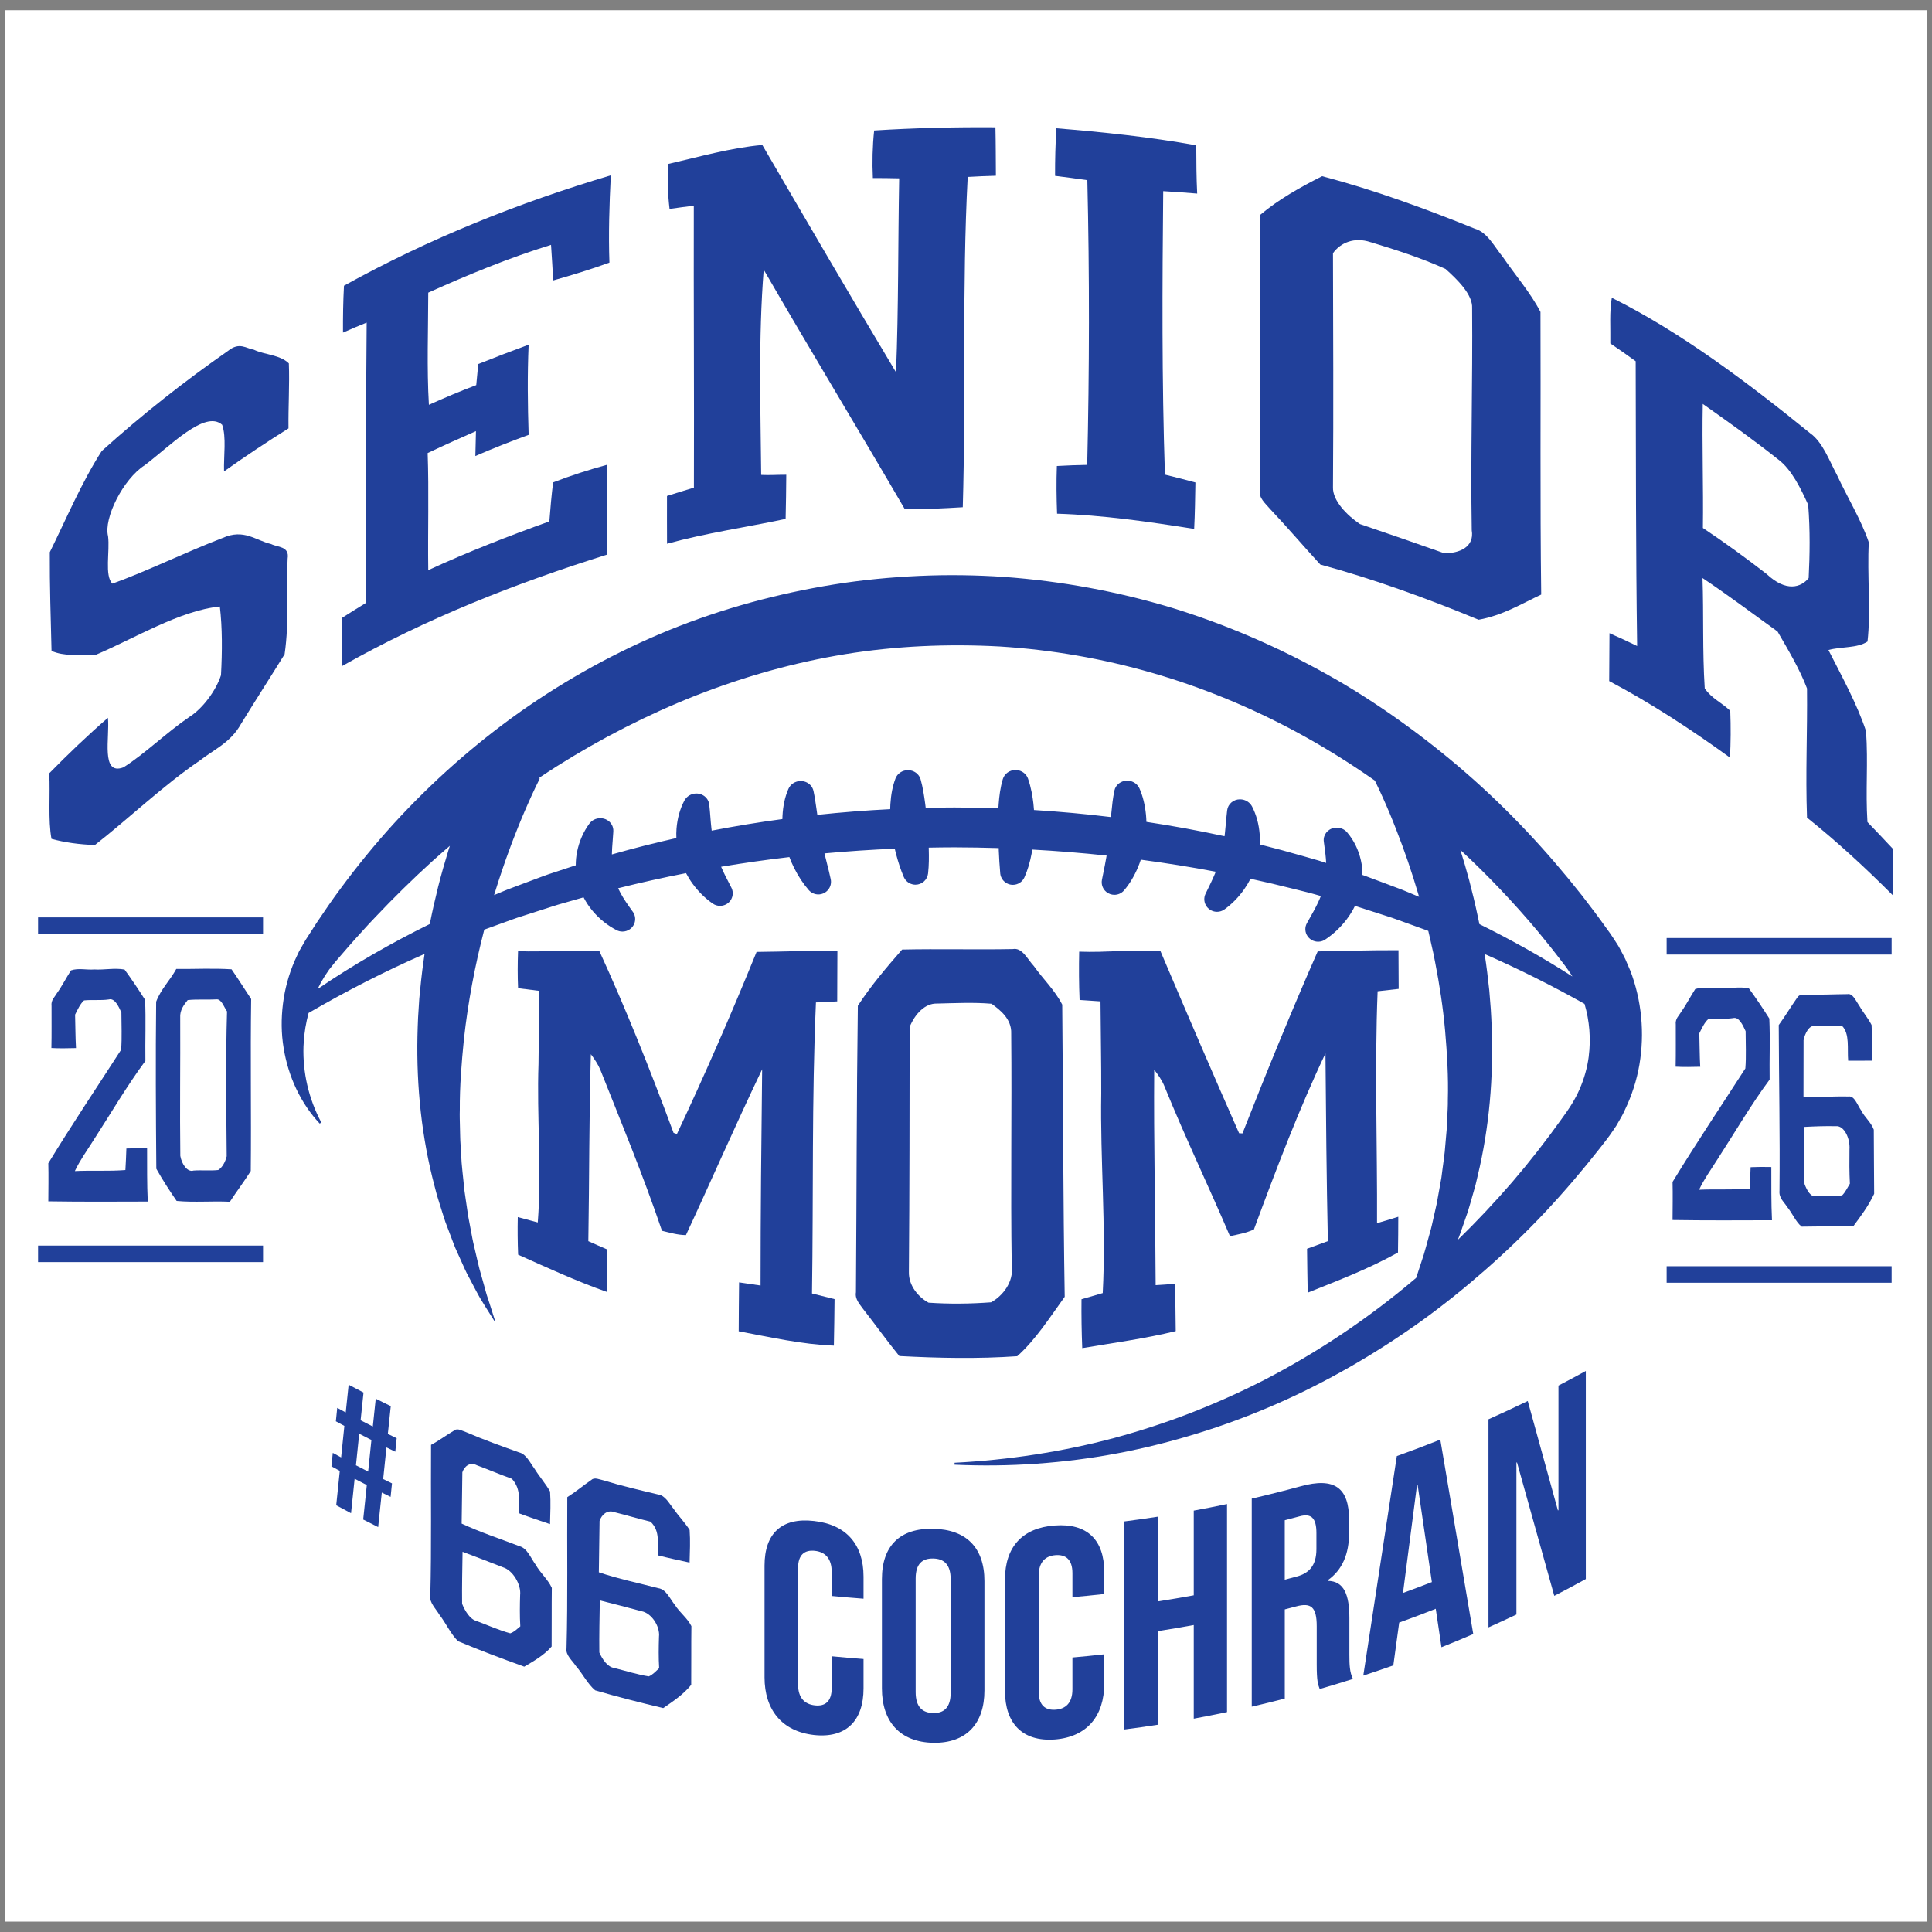 <svg viewBox="0 0 936 936" version="1.1" xmlns="http://www.w3.org/2000/svg" id="Layer_1">
  
  <rect x="0" y="0" width="936" height="936" fill="#808080" stroke="none"/>
  
  <defs>
    <style>
      .st0 {
        fill: #fff;
      }

      .st1 {
        fill: #21409a;
      }
    </style>
  </defs>
  <rect height="926" width="931" y="4.96" x="2.41" class="st0"></rect>
  <g>
    <path d="M24.11,267.55c8.16-16.53,15.33-33.65,25.16-49.03,19.59-17.67,40.07-33.78,61.22-48.54,5.54-4.46,8.76-1.14,12.5-.55,5.29,2.52,12.7,2.41,16.95,6.63.4,10.21-.31,21.1-.17,31.5-10.59,6.63-21.01,13.56-31.23,20.83-.22-7.55,1.21-16.56-.91-22.59-8.27-7.37-25.19,10.29-37.52,19.6-10.44,6.64-19.99,25.76-17.76,34.36.95,7.25-1.82,19.26,2.11,22.99,16.41-5.87,34.85-15,53.48-22.16,10.26-4.55,15.91,1.24,23.43,2.99,3.11,1.61,8.97.95,7.98,7.07-.85,15.62.93,29.93-1.47,46.32-6.9,11.15-14.13,22.35-21.11,33.74-5.08,9.19-13.41,12.54-19.99,17.78-17.45,11.83-34.64,28.25-50.81,40.9-7.58-.26-14.64-1.23-21.03-2.98-1.72-9.09-.54-21.37-1.08-31.77,9.26-9.44,18.73-18.49,28.42-26.88.99,9.3-3.65,28.23,7.53,24,10.18-6.42,21.06-17.02,31.88-24.39,6.36-3.96,12.9-12.66,15.37-20.25.63-11.66.66-22.99-.55-33.27-19.23,1.86-41.43,15.49-60.21,23.43-7.64.02-15.52.73-21.34-1.95-.37-15.83-.93-31.46-.84-47.78Z" class="st1"></path>
    <path d="M166.65,138.42c41.38-22.93,84.76-40.24,129.27-53.48-.71,14.2-1.17,28.38-.67,42.28-9.14,3.35-18.23,6.08-27.23,8.64-.35-5.76-.65-11.51-1.06-17.23-20.12,6.22-39.99,14.37-59.48,23.15-.03,18.16-.74,36.68.31,54.34,7.58-3.39,15.22-6.64,22.94-9.54.29-3.42.62-6.82.97-10.21,8.08-3.24,16.21-6.33,24.41-9.37-.65,14.79-.44,29.29,0,43.68-8.68,3.18-17.28,6.54-25.81,10.26.08-4.02.19-8.06.29-12.07-7.88,3.47-15.68,6.96-23.4,10.63.66,18.64.03,37.9.29,56.72,19.21-8.85,38.81-16.5,58.67-23.62.48-6.28,1.03-12.56,1.82-18.89,8.59-3.33,17.23-6.09,25.94-8.48.24,14.43-.08,29.05.31,43.43-44.29,13.86-87.47,30.84-128.63,54.1-.08-7.75-.06-15.53-.1-23.28,3.88-2.49,7.78-4.93,11.72-7.34.06-45.23,0-90.43.43-135.85-3.86,1.54-7.67,3.16-11.47,4.85-.03-7.48.06-15.04.48-22.74Z" class="st1"></path>
    <path d="M323.67,79.45c15.12-3.47,30.36-7.86,45.65-9.21,20.95,35.92,42.35,72.71,64.78,110.13,1.26-31.36.94-62.65,1.53-93.97-4.33-.11-8.54-.15-12.75-.15-.36-7.64-.19-15.34.62-23.03,19.52-1.23,39.13-1.7,58.76-1.55.18,7.83.16,15.65.22,23.47-4.69.1-9.09.33-13.66.58-2.8,53.27-.83,106.69-2.38,160.01-9.38.57-18.76,1.02-28.06.99-23.2-39.75-46.46-78.14-68.38-116.07-2.64,33.39-1.53,66.44-1.23,99.43,3.97.21,8.01-.09,12.16-.07-.05,7.11-.15,14.26-.32,21.38-19.27,4.09-38.46,6.8-57.45,12.03-.06-7.7-.01-15.43-.02-23.14,4.3-1.37,8.64-2.71,13.04-4.03.16-45.58-.17-91.03-.05-136.6-3.97.49-7.88,1-11.75,1.57-.86-7.08-1.07-14.38-.71-21.75Z" class="st1"></path>
    <path d="M511.15,85.2c-.03-7.71.16-15.4.64-23.05,22.68,1.88,45.29,4.2,67.76,8.25.03,7.77.06,15.56.45,23.39-5.5-.48-11.01-.86-16.46-1.18-.45,45.67-.7,91.39.83,137.34,4.94,1.22,9.75,2.4,14.77,3.79-.13,7.5-.22,15.03-.6,22.51-22-3.5-44.2-6.7-66.42-7.38-.29-7.73-.39-15.44-.1-23.1,4.88-.27,9.73-.47,14.7-.54,1.06-45.88,1.15-91.87.06-137.94-5.26-.76-10.46-1.46-15.63-2.09Z" class="st1"></path>
    <path d="M610.56,104.08c8.86-7.49,19.51-13.44,29.97-18.72,25.01,6.59,49.73,15.62,73.92,25.41,6.21,1.77,9.6,8.87,13.67,13.78,5.96,8.74,13.42,17.33,18.2,26.59.18,45.66-.24,91.02.35,136.91-9.52,4.44-18.67,10.12-30.33,12.19-25.04-10.38-50.71-19.67-76.69-26.75-8.28-9-16.06-18.18-24.34-26.92-2.27-2.64-5.58-5.49-4.82-8.58.06-44.64-.41-89.4.06-133.92ZM664.11,117.36c-8.07-2.76-14.8.37-18.32,5.31.09,37.78.28,75.64,0,113.34-.25,6.45,6.67,13.58,13.05,17.87,13.73,4.68,27.38,9.37,40.82,14.13,7.24.13,14.75-2.95,13.36-11.1-.6-36.12.48-71.56.18-107.56.39-6.55-7.12-13.9-12.87-19.04-11.95-5.41-24.07-9.28-36.22-12.97Z" class="st1"></path>
    <path d="M780.9,144.28c33.41,16.62,65.74,41.01,96.05,65.59,6.04,4.22,9.25,13.24,13,20.23,4.98,10.74,11.82,21.87,15.44,32.66-.85,15.39,1.05,33.58-.63,48.05-5.08,3.33-12.66,2.35-18.93,4.11,6.55,12.88,13.94,26.3,18.22,39.31,1.08,15.41-.3,28.66.68,44.03,4.13,4.27,8.23,8.57,12.33,12.99,0,7.49,0,15.01.07,22.6-13.45-13.48-27.36-26.31-41.68-37.73-.78-21.51.23-41.55,0-62.6-3.52-9.29-9.07-18.58-14.26-27.55-11.86-8.5-24.01-17.72-36.37-25.92.61,17.98-.08,35.14,1.08,53.45,3.27,4.89,8.44,6.99,12.37,10.89.3,7.79.25,15.32-.14,22.65-18.96-13.74-38.53-26.53-58.52-37.08.03-7.77.06-15.52.14-23.2,4.5,1.99,8.92,4.01,13.4,6.21-.66-46.26-.57-92.04-.71-137.97-4.11-3-8.19-5.82-12.28-8.61.14-7.44-.49-15.37.72-22.12ZM824.95,195.68c-.39,19.76.33,40.27.06,60.11,10.44,6.96,20.74,14.45,30.86,22.29,9.42,8.86,16.7,6.56,20.38,1.97.55-11.26.76-22.94-.23-35.47-3.45-7.66-8.08-17.22-14.49-21.96-11.97-9.51-24.17-18.18-36.57-26.93Z" class="st1"></path>
  </g>
  <g>
    <path d="M251.01,460.82c13.12.5,26.27-.89,39.39,0,12.44,27.05,24.35,56.76,35.92,88.02.4.14,1.22.41,1.62.57,12.96-27.49,25.94-57.14,38.6-88.23,13.04-.11,26.1-.7,39.16-.5,0,8.14-.1,16.3-.09,24.46-3.53.14-6.86.32-10.31.5-2.06,46.93-1.19,94.01-1.91,141.01,3.6.93,7.24,1.83,10.93,2.74-.06,7.5-.18,15.01-.33,22.52-15.45-.56-30.86-4.1-46.11-6.94-.02-7.93.14-15.82.18-23.7,3.39.47,6.92,1.05,10.41,1.52,0-34.99.37-69.88.77-104.76-13.21,27.6-25.08,54.96-36.92,80.33-3.88,0-7.78-1.16-11.61-2.08-9.3-27.39-20.05-53.24-29.83-77.91-1.17-2.81-2.87-5.29-4.62-7.64-.91,30.12-.72,60.41-1.23,90.58,2.97,1.35,6.02,2.65,9.09,3.99-.05,6.86-.03,13.75-.14,20.59-14.54-5.12-28.88-11.73-42.96-18.03-.25-6.18-.3-12.24-.17-18.22,3.19.86,6.41,1.73,9.68,2.6,1.98-24.96-.52-51.45.36-76.8.22-11.78.06-23.64.14-35.43-3.39-.44-6.73-.85-10.03-1.26-.27-6.01-.24-11.96-.02-17.93Z" class="st1"></path>
    <path d="M415.6,487.26c6.34-9.74,13.96-18.66,21.45-27.23,17.85-.39,35.74.11,53.62-.23,4.59-.87,7.13,4.98,10.18,8.2,4.47,6.33,10.11,11.58,13.77,18.7.44,47.18.43,94.39,1.2,141.56-7.25,10.04-14.19,20.94-23.01,28.79-18.99,1.32-38.1.93-57.11-.08-6.03-7.37-11.65-15.3-17.59-22.86-1.63-2.32-4-4.71-3.43-8.04.34-46.28.29-92.57.92-138.81ZM453.93,486.19c-5.84-.19-10.68,5.12-13.23,11.33-.06,39.52-.04,79.11-.37,118.65-.2,6.82,4.83,12.42,9.53,14.94,10.1.69,20.23.58,30.3-.18,5.42-2.95,11.06-9.73,9.99-17.61-.58-37.51.11-75.09-.25-112.61.27-7.02-5.32-11.4-9.55-14.43-8.79-.75-17.62-.29-26.41-.09Z" class="st1"></path>
    <path d="M522.84,461.05c13.13.53,26.26-1.2,39.4-.18,13.04,30.65,25.77,60.33,38.07,88.14.4.02,1.23.05,1.63.09,12.24-31.17,24.39-60.78,36.45-88.18,13.03-.16,26.08-.68,39.14-.55.07,6.22.02,12.47.09,18.71-3.5.36-6.79.75-10.2,1.15-1.5,37.54-.11,74.92-.29,112.36,3.4-.97,6.84-2.01,10.3-3.1,0,5.74-.06,11.52-.15,17.32-14.33,7.99-28.96,13.52-43.74,19.46-.18-7.07-.19-14.21-.31-21.28,3.3-1.23,6.72-2.43,10.08-3.7-.64-30.22-.91-60.61-1.16-90.95-12.52,26.27-23.55,55.24-34.67,85.31-3.84,1.75-7.75,2.4-11.6,3.24-9.96-23.43-21.45-47.27-31.87-72.93-1.24-2.91-3.01-5.36-4.83-7.7-.27,34.8.57,69.55.7,104.37,3.09-.16,6.24-.42,9.4-.66.11,7.64.29,15.27.33,22.92-15,3.67-30.13,5.66-45.29,8.24-.33-7.88-.44-15.79-.36-23.69,3.4-1.01,6.82-1.99,10.28-2.98,1.71-32.4-1.27-64.39-.72-96.73.05-14.86-.28-29.74-.36-44.6-3.42-.24-6.8-.45-10.13-.68-.33-7.82-.36-15.63-.2-23.43Z" class="st1"></path>
  </g>
  <g>
    <g>
      <path d="M253.99,807.45c-10.76-3.89-21.48-7.89-32.07-12.34-3.58-3.49-5.81-8.66-9-12.76-1.68-2.86-4.95-5.97-4.45-9.08.63-24.2.19-48.88.36-73.27,3.92-2.08,7.49-4.79,11.36-7.05,1.46-1.22,3.79.3,5.74.94,8.47,3.67,17.01,6.69,25.57,9.77,3.4.76,5.26,4.94,7.41,7.83,2.37,3.82,5.36,7.24,7.58,11.08.38,5.4.1,10.59-.02,15.82-4.97-1.68-9.92-3.32-14.85-5.18-.57-5.55,1.21-11.5-3.63-16.78-5.66-2.03-11.32-4.46-16.95-6.54-3.41-1.78-6.09.57-7.04,3.39-.09,8.31-.2,16.59-.34,24.86,9.26,4.3,18.6,7.34,27.99,10.94,3.81.95,5.56,5.91,7.92,9.08,2.26,3.97,5.92,7.04,7.77,11.12-.12,9.45-.01,18.98-.09,28.42-3.65,4.19-8.59,7.03-13.25,9.75ZM247.2,791.29c1.94-.62,3.33-2.13,4.87-3.37-.32-5.18-.23-10.21-.08-15.23.56-4.81-3.39-11.9-8.31-13.38-6.55-2.61-13.08-5.03-19.58-7.51-.13,8.39-.32,16.75-.22,25.2,1.37,3.38,3.8,7.54,7.05,8.35,5.41,2.03,10.87,4.47,16.28,5.95Z" class="st1"></path>
      <path d="M321.31,827.52c-11.03-2.65-22.05-5.41-32.97-8.61-3.69-3.07-5.99-7.98-9.28-11.7-1.74-2.66-5.11-5.38-4.6-8.56.65-24.27.2-48.9.37-73.32,4.05-2.54,7.73-5.67,11.72-8.39,1.51-1.39,3.91-.15,5.92.27,8.72,2.68,17.5,4.71,26.28,6.8,3.48.37,5.39,4.34,7.59,6.98,2.43,3.55,5.49,6.63,7.76,10.21.39,5.35.11,10.58-.02,15.82-5.08-1.11-10.15-2.18-15.21-3.47-.59-5.48,1.25-11.64-3.73-16.36-5.81-1.38-11.63-3.14-17.42-4.57-3.51-1.38-6.27,1.28-7.25,4.21-.09,8.32-.21,16.61-.35,24.9,9.54,3.21,19.14,5.17,28.77,7.69,3.91.51,5.7,5.27,8.12,8.17,2.32,3.71,6.07,6.36,7.95,10.23-.12,9.46-.01,18.98-.09,28.43-3.73,4.61-8.79,8.02-13.57,11.27ZM314.34,812.15c1.99-.85,3.42-2.52,5-3.94-.32-5.14-.24-10.18-.08-15.22.58-4.87-3.47-11.51-8.53-12.42-6.73-1.85-13.44-3.51-20.14-5.23-.13,8.4-.33,16.79-.23,25.23,1.41,3.22,3.92,7.09,7.26,7.53,5.57,1.4,11.17,3.2,16.73,4.06Z" class="st1"></path>
    </g>
    <g>
      <path d="M370.4,812.64v-54.14c0-15.58,8.25-23.41,23.94-21.63,15.7,1.72,24.02,11.4,24.02,26.99v10.66c-5.15-.38-10.29-.82-15.43-1.32v-11.66c0-6.63-3.26-9.67-8.15-10.21-4.89-.54-8.14,1.78-8.14,8.4,0,18.77,0,37.54,0,56.3,0,6.62,3.25,9.63,8.14,10.17,4.89.54,8.15-1.74,8.15-8.37v-15.41c5.14.5,10.28.94,15.43,1.32v14.26c0,15.52-8.32,24.27-24.02,22.55-15.69-1.78-23.93-12.39-23.94-27.91Z" class="st1"></path>
      <path d="M427.27,818.01c0-17.66,0-35.33,0-52.99,0-16.16,8.76-24.71,24.82-24.37,16.06.29,24.84,9.18,24.84,25.34v52.99c0,16.1-8.78,25.63-24.84,25.35-16.06-.34-24.82-10.22-24.82-26.32ZM460.57,820.1v-55.01c0-7.2-3.27-9.94-8.48-10.04-5.21-.1-8.48,2.51-8.48,9.71v55.01c0,7.2,3.27,10.05,8.48,10.16,5.21.1,8.48-2.63,8.48-9.83Z" class="st1"></path>
      <path d="M486.89,819.28v-54.14c0-15.58,8.33-24.95,24.07-26.09,15.73-1.19,24.01,6.95,24.01,22.53v10.66c-5.13.58-10.27,1.09-15.41,1.54v-11.66c0-6.63-3.26-9.06-8.16-8.7-4.9.36-8.17,3.29-8.17,9.92v56.3c0,6.62,3.27,9.02,8.17,8.66,4.9-.37,8.16-3.26,8.16-9.88v-15.41c5.14-.45,10.28-.96,15.41-1.54v14.26c0,15.52-8.28,25.81-24.01,27-15.74,1.13-24.07-7.93-24.07-23.45Z" class="st1"></path>
      <path d="M544.74,737.08c5.42-.7,10.83-1.46,16.24-2.3v41.04c5.8-.9,11.59-1.88,17.36-2.94v-41.04c5.38-.99,10.76-2.05,16.12-3.18v100.8c-5.36,1.13-10.74,2.19-16.12,3.18v-45.36c-5.78,1.06-11.56,2.04-17.36,2.94v45.36c-5.4.84-10.82,1.6-16.24,2.3v-100.8Z" class="st1"></path>
      <path d="M606.43,726.03c7.92-1.83,15.81-3.82,23.68-5.96,16.49-4.54,23.48.7,23.49,16.3v6.19c0,10.36-3.29,18.05-10.35,23.03v.29c7.92.09,10.49,6.72,10.49,18.11,0,5.9,0,11.81,0,17.71,0,4.9.14,8.45,1.72,11.7-5.35,1.7-10.72,3.33-16.1,4.88-.86-2.34-1.44-3.76-1.44-11.97v-18.43c0-9.37-2.74-11.57-9.97-9.62-1.83.49-3.67.98-5.51,1.45v43.2c-5.32,1.38-10.65,2.68-16,3.92v-100.8ZM628.23,763.78c5.94-1.6,9.54-5.24,9.54-13.3v-7.78c0-7.21-2.45-9.65-8.09-8.11-2.41.65-4.83,1.29-7.25,1.92v28.8c1.93-.5,3.87-1.01,5.8-1.53Z" class="st1"></path>
      <path d="M676.73,705.42c7.05-2.52,14.07-5.17,21.06-7.96,5.34,31.47,10.66,62.87,15.96,94.19-5.11,2.2-10.24,4.33-15.4,6.39-.94-6.3-1.87-12.6-2.81-18.9v.29c-5.86,2.31-11.75,4.53-17.67,6.66-.95,6.92-1.89,13.83-2.84,20.74-4.83,1.71-9.68,3.36-14.55,4.95,5.44-35.38,10.85-70.83,16.25-106.36ZM693.7,766.46c-2.3-15.71-4.61-31.43-6.91-47.17-.09.04-.19.07-.28.11-2.26,17.46-4.53,34.9-6.8,52.34,4.68-1.7,9.34-3.46,13.99-5.27Z" class="st1"></path>
      <path d="M721.11,687.62c6.38-2.85,12.73-5.8,19.04-8.87,4.89,17.73,9.76,35.4,14.61,53,.09-.05.18-.09.27-.14,0-20.11,0-40.22,0-60.33,4.44-2.3,8.85-4.66,13.25-7.08v100.8c-5.07,2.79-10.16,5.5-15.28,8.13-5.98-21.45-12-43-18.06-64.65-.09.04-.18.09-.28.13v73.58c-4.5,2.13-9.01,4.21-13.54,6.23v-100.8Z" class="st1"></path>
    </g>
    <path d="M164.6,712.58c-1.35-.73-2.69-1.46-4.03-2.2.22-2.17.44-4.33.66-6.5,1.34.74,2.69,1.47,4.04,2.19.52-5.09,1.04-10.17,1.57-15.26-1.38-.74-2.75-1.48-4.12-2.23.22-2.17.44-4.34.66-6.51,1.37.75,2.75,1.49,4.12,2.22.47-4.47.94-8.95,1.41-13.42,2.4,1.27,4.8,2.53,7.21,3.77-.47,4.48-.94,8.96-1.41,13.44,1.97,1.02,3.93,2.02,5.91,3.02.47-4.48.95-8.97,1.42-13.46,2.42,1.21,4.85,2.41,7.28,3.59-.48,4.49-.95,8.98-1.42,13.47,1.42.7,2.85,1.38,4.28,2.07-.22,2.18-.45,4.36-.67,6.54-1.43-.69-2.85-1.38-4.28-2.07-.53,5.11-1.06,10.22-1.59,15.32,1.42.7,2.85,1.4,4.27,2.09-.22,2.18-.45,4.36-.67,6.54-1.43-.69-2.85-1.39-4.27-2.09-.59,5.58-1.17,11.15-1.76,16.73-2.42-1.21-4.84-2.43-7.25-3.67.58-5.57,1.16-11.14,1.75-16.7-1.97-1.01-3.93-2.02-5.9-3.05-.58,5.56-1.16,11.12-1.74,16.69-2.4-1.27-4.79-2.55-7.18-3.85.58-5.55,1.15-11.11,1.73-16.66ZM178.36,712.93c.53-5.1,1.05-10.2,1.58-15.3-1.97-1-3.94-2-5.91-3.02-.53,5.1-1.05,10.19-1.58,15.28,1.96,1.02,3.93,2.04,5.9,3.04Z" class="st1"></path>
  </g>
  <path d="M789.75,470.09l-2.32-5.4c-.86-1.77-1.81-3.49-2.73-5.23-.44-.88-.98-1.71-1.52-2.54l-1.61-2.49c-1.12-1.78-2.07-3.01-3.07-4.41-2-2.74-3.95-5.52-6-8.22l-6.18-8.09c-16.82-21.32-35.45-41.34-56.07-59.25-10.3-8.96-21.04-17.44-32.18-25.38-11.15-7.94-22.68-15.38-34.66-22.07-23.92-13.44-49.3-24.43-75.64-32.54-26.39-7.94-53.69-12.97-81.22-14.96-13.77-.93-27.59-1.12-41.37-.49-13.79.63-27.56,1.95-41.19,4.14-27.26,4.39-54.09,11.67-79.65,22.04-25.54,10.42-49.79,23.8-72.21,39.58-22.38,15.85-42.91,34.09-61.26,54.14-9.16,10.04-17.74,20.57-25.77,31.44-4.05,5.41-7.85,11-11.61,16.59l-5.47,8.5c-.95,1.62-1.87,3.24-2.79,4.86l-.34.61-.3.63-.59,1.26-1.17,2.52c-2.95,6.78-4.88,13.88-5.75,21.03-.89,7.14-.84,14.33.32,21.29,2.22,13.9,8.32,26.93,17.5,36.7l.76-.55c-6.23-11.65-9.02-24.43-8.63-36.8l.29-4.61.63-4.55c.43-2.4.91-4.77,1.55-7.09,18.21-10.61,36.96-20.18,56.18-28.59l-.47,3.37c-.89,6.05-1.49,12.14-2.08,18.22l-.58,9.16c-.18,3.05-.2,6.12-.31,9.17-.5,24.44,2.04,49,8.27,72.49l1.15,4.4,1.35,4.35c.92,2.89,1.78,5.79,2.75,8.65l3.21,8.48c.55,1.4,1.03,2.83,1.64,4.21l1.86,4.13,1.85,4.11c.63,1.36,1.19,2.75,1.9,4.08l4.2,7.96c.72,1.31,1.39,2.64,2.15,3.93l2.35,3.83c1.57,2.54,3.16,5.06,4.76,7.56.03.05.09.07.15.05.07-.02.11-.09.09-.16h0c-.88-2.86-1.78-5.69-2.7-8.5l-1.38-4.2c-.44-1.4-.79-2.84-1.19-4.26l-2.38-8.47c-.72-2.84-1.35-5.7-2.02-8.53l-.99-4.25c-.33-1.41-.56-2.86-.84-4.28l-1.61-8.54-1.26-8.58-.62-4.28-.42-4.31c-.27-2.87-.65-5.71-.86-8.57l-.51-8.59c-.23-2.85-.2-5.73-.3-8.58-.06-2.86-.18-5.71-.08-8.57-.07-11.42.86-22.82,1.99-34.13,1.97-17.93,5.33-35.69,9.86-53.13l3.85-1.39,9.78-3.54c1.62-.61,3.27-1.14,4.93-1.66l4.95-1.59,9.89-3.18c1.64-.56,3.31-1.01,4.98-1.49l5-1.43,4.73-1.35c1.23,2.38,2.74,4.64,4.49,6.7,3.27,3.85,7.14,6.94,11.52,9.2.87.45,1.85.68,2.83.68,1.26,0,2.47-.38,3.51-1.09,1.37-.94,2.28-2.35,2.56-3.96.28-1.6-.09-3.21-1.08-4.59-2.43-3.38-4.41-6.19-5.96-9.1-.41-.76-.79-1.52-1.13-2.26,10.9-2.73,21.87-5.16,32.9-7.32.93,1.76,1.97,3.46,3.13,5.05,2.83,3.9,6.15,7.17,9.86,9.73,1.03.71,2.24,1.08,3.49,1.08.95,0,1.91-.23,2.77-.65,1.48-.74,2.57-2,3.08-3.56.5-1.54.38-3.18-.39-4.68l-.88-1.71c-1.43-2.78-2.79-5.4-3.92-8.02-.05-.11-.09-.22-.14-.33,10.98-1.84,22.01-3.4,33.07-4.69.68,1.8,1.44,3.55,2.29,5.26,2.04,4.07,4.43,7.68,7.11,10.75,1.17,1.33,2.85,2.09,4.62,2.09.43,0,.86-.05,1.29-.14,3.3-.7,5.42-3.94,4.72-7.25-.55-2.61-1.19-5.12-1.8-7.54-.29-1.13-.57-2.25-.84-3.36-.13-.51-.26-1.05-.39-1.6,11.33-1.04,22.68-1.79,34.05-2.27.19.81.38,1.61.59,2.41,1.13,4.3,2.33,7.88,3.75,11.21l.04.1.06.12c.89,1.98,2.79,3.34,4.96,3.57.21.02.43.03.64.03,3.12,0,5.74-2.32,6.1-5.41.47-4.15.44-8.15.34-11.85,0-.23-.02-.46-.02-.69,4.17-.08,8.34-.14,12.51-.14,7.13.01,14.26.14,21.39.36.01.35.02.7.04,1.05v.15c.17,3.56.35,7.25.7,10.98v.1c.22,2.2,1.62,4.12,3.67,5.01.78.34,1.6.51,2.45.51,2.41,0,4.6-1.41,5.59-3.59,1.56-3.45,2.74-7.39,3.6-12.05.09-.47.16-.96.23-1.44,12.02.66,24.03,1.62,36,2.9-.06.36-.11.72-.18,1.08-.42,2.46-.92,4.9-1.44,7.48-.21,1.02-.42,2.06-.62,3.08l-.02.11c-.43,2.19.38,4.44,2.12,5.87,1.1.9,2.49,1.4,3.91,1.4,1.8,0,3.5-.78,4.67-2.14,2.7-3.15,4.99-6.97,6.82-11.35.48-1.15.91-2.33,1.31-3.53,12.15,1.61,24.26,3.55,36.3,5.83-.11.28-.21.55-.33.83-1.13,2.75-2.48,5.49-3.9,8.4l-.71,1.45c-.99,2.05-.75,4.45.62,6.28,1.16,1.54,3,2.46,4.94,2.46,1.29,0,2.52-.39,3.57-1.14,3.63-2.59,6.88-5.9,9.65-9.86,1.12-1.61,2.12-3.28,3.01-5.01,7.04,1.53,14.06,3.17,21.04,4.94l5.04,1.26c1.68.43,3.37.8,5.03,1.31l2.97.85c-.41,1.05-.87,2.12-1.4,3.23-1.21,2.59-2.69,5.2-4.25,7.96l-1.09,1.93c-1.14,2.03-1.01,4.48.33,6.39,1.36,1.94,3.76,2.94,6.11,2.54.84-.14,1.63-.45,2.34-.92,3.93-2.58,7.44-5.86,10.42-9.76,1.58-2.07,2.94-4.29,4.06-6.59.15.05.31.09.46.14l9.89,3.18,4.95,1.59c1.65.52,3.31,1.05,4.93,1.66l9.78,3.54,4.89,1.77.62.23c.56,2.28,1.06,4.57,1.56,6.86l.93,4.1.81,4.12c2.16,10.99,3.85,22.08,4.85,33.23.96,11.14,1.64,22.35,1.33,33.55.04,2.81-.15,5.6-.28,8.4l-.2,4.2c-.04.7-.05,1.4-.11,2.1l-.19,2.09-.73,8.39c-.29,2.79-.73,5.56-1.08,8.35l-.54,4.19-.74,4.15-1.5,8.32-1.86,8.25c-.33,1.37-.59,2.77-.97,4.13l-1.13,4.09c-.77,2.72-1.47,5.47-2.29,8.19l-2.65,8.1c-.36,1.09-.7,2.2-1.07,3.29-2.89,2.45-5.8,4.86-8.76,7.23-20.09,16.14-41.82,30.3-64.81,42.22-11.52,5.9-23.37,11.2-35.47,15.91-12.11,4.7-24.49,8.73-37.07,12.16-25.2,6.72-51.21,10.7-77.52,12.05v.94c13.19.6,26.44.45,39.68-.48,13.23-.93,26.45-2.6,39.53-5.09,13.09-2.48,26.05-5.75,38.82-9.71,12.77-3.94,25.33-8.65,37.63-14,24.58-10.74,47.96-24.29,69.9-39.91,10.94-7.85,21.45-16.31,31.58-25.2,10.13-8.9,19.85-18.28,29.1-28.12,9.23-9.85,18-20.14,26.34-30.77,2.09-2.72,4.1-5.1,6.37-8.52.54-.8,1.11-1.59,1.63-2.41l1.45-2.52,1.43-2.53c.48-.84.85-1.74,1.27-2.6,3.35-6.96,5.76-14.37,7.05-21.97,2.58-15.18,1.14-31.04-4.46-45.66ZM744.88,451.04l6.04,7.43c2.01,2.48,3.92,5.04,5.88,7.56.95,1.25,2.05,2.61,2.69,3.61l1.12,1.62c.38.54.77,1.07,1.07,1.66.03.05.06.1.08.15-14.48-9.3-29.57-17.71-45.03-25.36-.24-1.21-.49-2.42-.76-3.62-1.23-5.89-2.65-11.74-4.17-17.56-1.33-4.96-2.77-9.88-4.3-14.78,13.24,12.27,25.72,25.4,37.37,39.28ZM158.56,471.09l.6-.9.3-.45.34-.42c.91-1.13,1.81-2.24,2.68-3.37l6.34-7.33c2.09-2.46,4.31-4.81,6.45-7.21,2.13-2.42,4.36-4.74,6.57-7.08,8.84-9.36,17.99-18.34,27.45-26.94,2.86-2.57,5.75-5.1,8.66-7.61-.22.71-.45,1.42-.68,2.12-1.8,5.85-3.48,11.73-4.98,17.65-1.47,5.93-2.84,11.89-4.02,17.89-.02.07-.03.15-.05.22-18.81,9.3-37.06,19.72-54.35,31.5,1.05-2.17,2.2-4.26,3.47-6.27l1.21-1.81ZM681.65,432.04c-1.63-.71-3.3-1.33-4.96-1.95l-4.99-1.88-10-3.74c-.54-.21-1.09-.4-1.64-.59.02-2.38-.21-4.74-.73-7.02-1.14-5.12-3.45-9.82-6.7-13.62-1.37-1.59-3.46-2.43-5.59-2.25-.19.02-.38.04-.56.07-3.32.56-5.57,3.51-5.13,6.7l.21,1.57c.42,3.07.81,5.98.93,8.75l-1.06-.35c-1.68-.58-3.4-1.04-5.11-1.54l-5.13-1.47c-6.91-2-13.87-3.87-20.85-5.61.08-1.62.07-3.24-.05-4.85-.39-4.99-1.63-9.55-3.72-13.57-.97-1.82-2.79-3.09-4.89-3.38-.31-.04-.63-.07-.94-.07-3.18,0-5.85,2.28-6.22,5.37-.25,2.07-.42,4.06-.59,5.98-.15,1.78-.3,3.45-.5,5.12-.06.48-.11.96-.17,1.42-12.54-2.73-25.17-5.04-37.86-6.95-.03-1.18-.1-2.35-.21-3.51-.49-4.81-1.51-8.95-3.14-12.68-.83-1.87-2.57-3.24-4.64-3.66-.44-.09-.89-.13-1.33-.13-3,0-5.6,2.03-6.17,4.77l-.02.1c-.78,3.7-1.13,7.23-1.46,10.65l-.08.85c-.04.43-.08.85-.11,1.28-12.39-1.51-24.84-2.65-37.3-3.42-.08-1.1-.18-2.2-.3-3.27-.39-3.22-1.04-7.48-2.58-11.88l-.03-.1c-.7-1.92-2.33-3.38-4.38-3.92-.55-.14-1.12-.22-1.69-.22-2.83,0-5.35,1.82-6.12,4.41-1.27,4.23-1.73,8.42-2.01,11.97-.06.73-.1,1.45-.14,2.17-7.07-.24-14.15-.37-21.22-.39-4.66,0-9.33.07-13.99.18-.09-.78-.19-1.55-.29-2.31-.52-3.8-1.08-7.54-2.15-11.39l-.03-.09c-.56-1.98-2.12-3.54-4.16-4.18-.64-.2-1.31-.3-1.98-.3-2.7,0-5.13,1.63-6.04,4.06-1.37,3.64-2.15,7.6-2.47,12.49-.05.77-.07,1.56-.08,2.35-11.79.59-23.56,1.51-35.3,2.76-.02-.13-.04-.26-.06-.39-.13-.86-.25-1.72-.37-2.58-.39-2.74-.79-5.56-1.42-8.56l-.02-.08c-.45-2.04-1.94-3.69-3.99-4.41-.7-.24-1.43-.37-2.18-.37-2.62,0-4.97,1.5-5.97,3.82-1.68,3.87-2.62,8.14-2.87,13.07-.02.51-.04,1.02-.05,1.54-11.47,1.54-22.89,3.41-34.25,5.61-.06-.47-.11-.96-.17-1.45-.19-1.64-.32-3.31-.46-5.07-.15-1.94-.31-3.95-.55-6.02l-.02-.17c-.27-2.13-1.64-3.92-3.68-4.78-.81-.34-1.67-.51-2.55-.51-2.43,0-4.7,1.34-5.8,3.42-2.12,4-3.4,8.56-3.81,13.56-.12,1.53-.14,3.07-.07,4.61-10.49,2.36-20.91,5-31.25,7.94.03-2.09.2-4.26.38-6.55.11-1.48.23-2.99.32-4.55v-.13c.12-2.19-1.01-4.27-2.95-5.42-1-.6-2.16-.91-3.35-.91-2.12,0-4.1.99-5.31,2.64-2.9,3.96-4.9,8.53-5.94,13.58-.44,2.17-.65,4.39-.65,6.6l-5.6,1.84-5.07,1.67c-1.69.56-3.39,1.09-5.05,1.73l-10,3.74-4.99,1.88c-1.67.62-3.33,1.24-4.96,1.95l-3.89,1.63c1.35-4.41,2.76-8.81,4.27-13.17.93-2.68,1.83-5.38,2.84-8.03l1.47-3.99,1.54-3.96c1-2.66,2.11-5.26,3.16-7.89,1.11-2.6,2.21-5.21,3.36-7.77.57-1.29,1.14-2.58,1.73-3.84.58-1.28,1.17-2.55,1.78-3.79.6-1.26,1.21-2.49,1.83-3.72.1-.21.09-.46,0-.76,2.81-1.88,5.63-3.72,8.48-5.53,21.38-13.48,43.87-24.99,67.21-34.22,23.37-9.16,47.6-16.02,72.34-20.05,24.74-4.02,49.93-5.09,74.97-3.73,25.03,1.55,49.89,5.86,74.03,12.84,24.14,6.99,47.54,16.64,69.75,28.61,13.07,7.08,25.74,14.95,37.94,23.52.08.16.16.31.23.47.61,1.23,1.2,2.48,1.79,3.74.6,1.25,1.17,2.51,1.74,3.78,1.16,2.52,2.24,5.1,3.34,7.66,1.05,2.59,2.15,5.16,3.13,7.78,4.11,10.41,7.75,21.04,10.89,31.8.11.36.21.73.32,1.09l-5.88-2.46ZM769.69,511.9c-.7,5.43-2.23,10.73-4.39,15.71-2.22,5.09-4.86,9.2-8.92,14.73-7.46,10.44-15.37,20.57-23.73,30.32-8.4,9.7-17.2,19.09-26.41,28.06l.42-1.01c.57-1.39,1.01-2.82,1.52-4.22l2.96-8.5c.89-2.86,1.67-5.76,2.51-8.65l1.23-4.34,1.03-4.39c5.63-23.41,7.67-47.69,6.78-71.78-.15-3.01-.22-6.03-.45-9.03l-.72-9.01c-.65-5.87-1.32-11.76-2.25-17.59,16.5,7.22,32.64,15.3,48.39,24.15,2.42,8.17,3.14,16.98,2.02,25.56Z" class="st1"></path>
  <path d="M34.42,470.11c3.65-1.23,7.5-.12,11.23-.44,4.89.3,9.85-.85,14.69.05,3.43,4.65,6.73,9.64,9.94,14.66.46,9.81,0,19.72.16,29.58-9.04,12.21-17.1,26.03-25.58,39.13-2.93,4.65-6.11,9-8.6,14.26,8.16-.4,16.34.15,24.49-.5.25-3.48.32-6.96.48-10.43,3.34-.15,6.68-.18,10.03-.08.04,8.59-.09,17.18.32,25.78-16.06.05-32.11.14-48.17-.11.03-6.16.15-12.3,0-18.45,11.45-18.8,23.5-36.71,35.27-54.99.47-5.93.13-12.06.13-18.05-1.39-3.06-3.27-7.09-6.06-6.33-4,.59-8.03.06-12.02.47-1.85,1.63-3.08,4.36-4.35,6.89.17,5.4.12,10.81.44,16.21-3.97.08-7.95.2-11.92-.03.15-6.8.05-13.59.07-20.38-.35-2.86,1.54-4.3,2.57-6.13,2.48-3.44,4.52-7.5,6.87-11.12Z" class="st1"></path>
  <path d="M85.4,469.43c8.91.09,17.88-.41,26.78.17,3.25,4.64,6.31,9.63,9.5,14.4-.41,27.77.09,55.56-.19,83.32-3.24,5.17-6.82,9.82-10.12,14.9-8.6-.43-17.22.4-25.79-.4-3.43-4.94-6.79-10.14-9.85-15.6-.23-26.98-.38-53.97-.08-80.94,2.36-6.17,6.72-10.29,9.75-15.85ZM104.78,484.16c-4.62.27-9.25-.15-13.85.35-1.7,2.16-3.9,4.82-3.62,8.61.11,22.29-.24,44.62.05,66.91.69,3.98,3.45,8.03,6.42,7.07,3.97-.29,7.97.18,11.94-.26,1.89-1.13,3.4-3.77,4.11-6.65-.18-23.39-.54-46.84.16-70.19-1.56-2.22-2.75-6.19-5.21-5.84Z" class="st1"></path>
  <path d="M821.32,479.16c3.65-1.23,7.5-.12,11.23-.44,4.89.3,9.85-.85,14.69.05,3.43,4.65,6.73,9.64,9.94,14.66.46,9.81,0,19.72.16,29.58-9.04,12.21-17.1,26.03-25.58,39.13-2.93,4.65-6.11,9-8.6,14.26,8.16-.4,16.34.15,24.49-.5.25-3.48.32-6.96.48-10.43,3.34-.15,6.68-.18,10.03-.08.04,8.59-.09,17.18.32,25.78-16.06.05-32.11.14-48.17-.11.03-6.16.15-12.3,0-18.45,11.45-18.8,23.5-36.71,35.27-54.99.47-5.93.13-12.06.13-18.05-1.39-3.06-3.27-7.09-6.06-6.33-4,.59-8.03.06-12.02.47-1.85,1.63-3.08,4.36-4.35,6.89.17,5.4.12,10.81.44,16.21-3.97.08-7.95.2-11.92-.03.15-6.8.05-13.59.07-20.38-.35-2.86,1.54-4.3,2.57-6.13,2.48-3.44,4.52-7.5,6.87-11.12Z" class="st1"></path>
  <rect height="8" width="109" y="444.45" x="18.44" class="st1"></rect>
  <rect height="8" width="109" y="603.45" x="18.44" class="st1"></rect>
  <rect height="8" width="109" y="454.45" x="807.44" class="st1"></rect>
  <rect height="8" width="109" y="613.45" x="807.44" class="st1"></rect>
  <path d="M897.88,594.03c-8.32-.02-16.67.19-25,.24-2.84-2.15-4.63-6.74-7.17-9.69-1.35-2.31-3.95-4.1-3.59-7.75.28-26.74-.28-53.49-.36-80.23,3.07-4.2,5.85-8.87,8.86-13.14,1.14-2.01,2.97-1.43,4.5-1.61,6.64.17,13.29-.17,19.92-.22,2.63-.52,4.09,3.33,5.77,5.66,1.85,3.27,4.18,5.88,5.92,9.26.34,5.76.17,11.53.12,17.29-3.82,0-7.64.1-11.46.04-.49-5.83.84-13.06-2.95-16.87-4.39.08-8.8-.17-13.2.05-2.67-.44-4.75,3.36-5.46,6.88,0,9.12,0,18.22-.04,27.32,7.27.45,14.55-.22,21.82-.03,2.95-.48,4.33,4.27,6.18,6.82,1.77,3.47,4.61,5.45,6.06,9.24,0,10.36.16,20.74.18,31.08-2.76,5.91-6.52,10.88-10.09,15.69ZM892.49,579.1c1.49-1.47,2.55-3.68,3.73-5.65-.29-5.53-.27-11.06-.2-16.6.39-5.47-2.71-11.66-6.54-11.24-5.09-.13-10.19.07-15.29.34-.02,9.22-.1,18.44.05,27.63,1.1,3.06,3.04,6.5,5.57,5.95,4.23-.18,8.48.17,12.68-.42Z" class="st1"></path>
</svg>